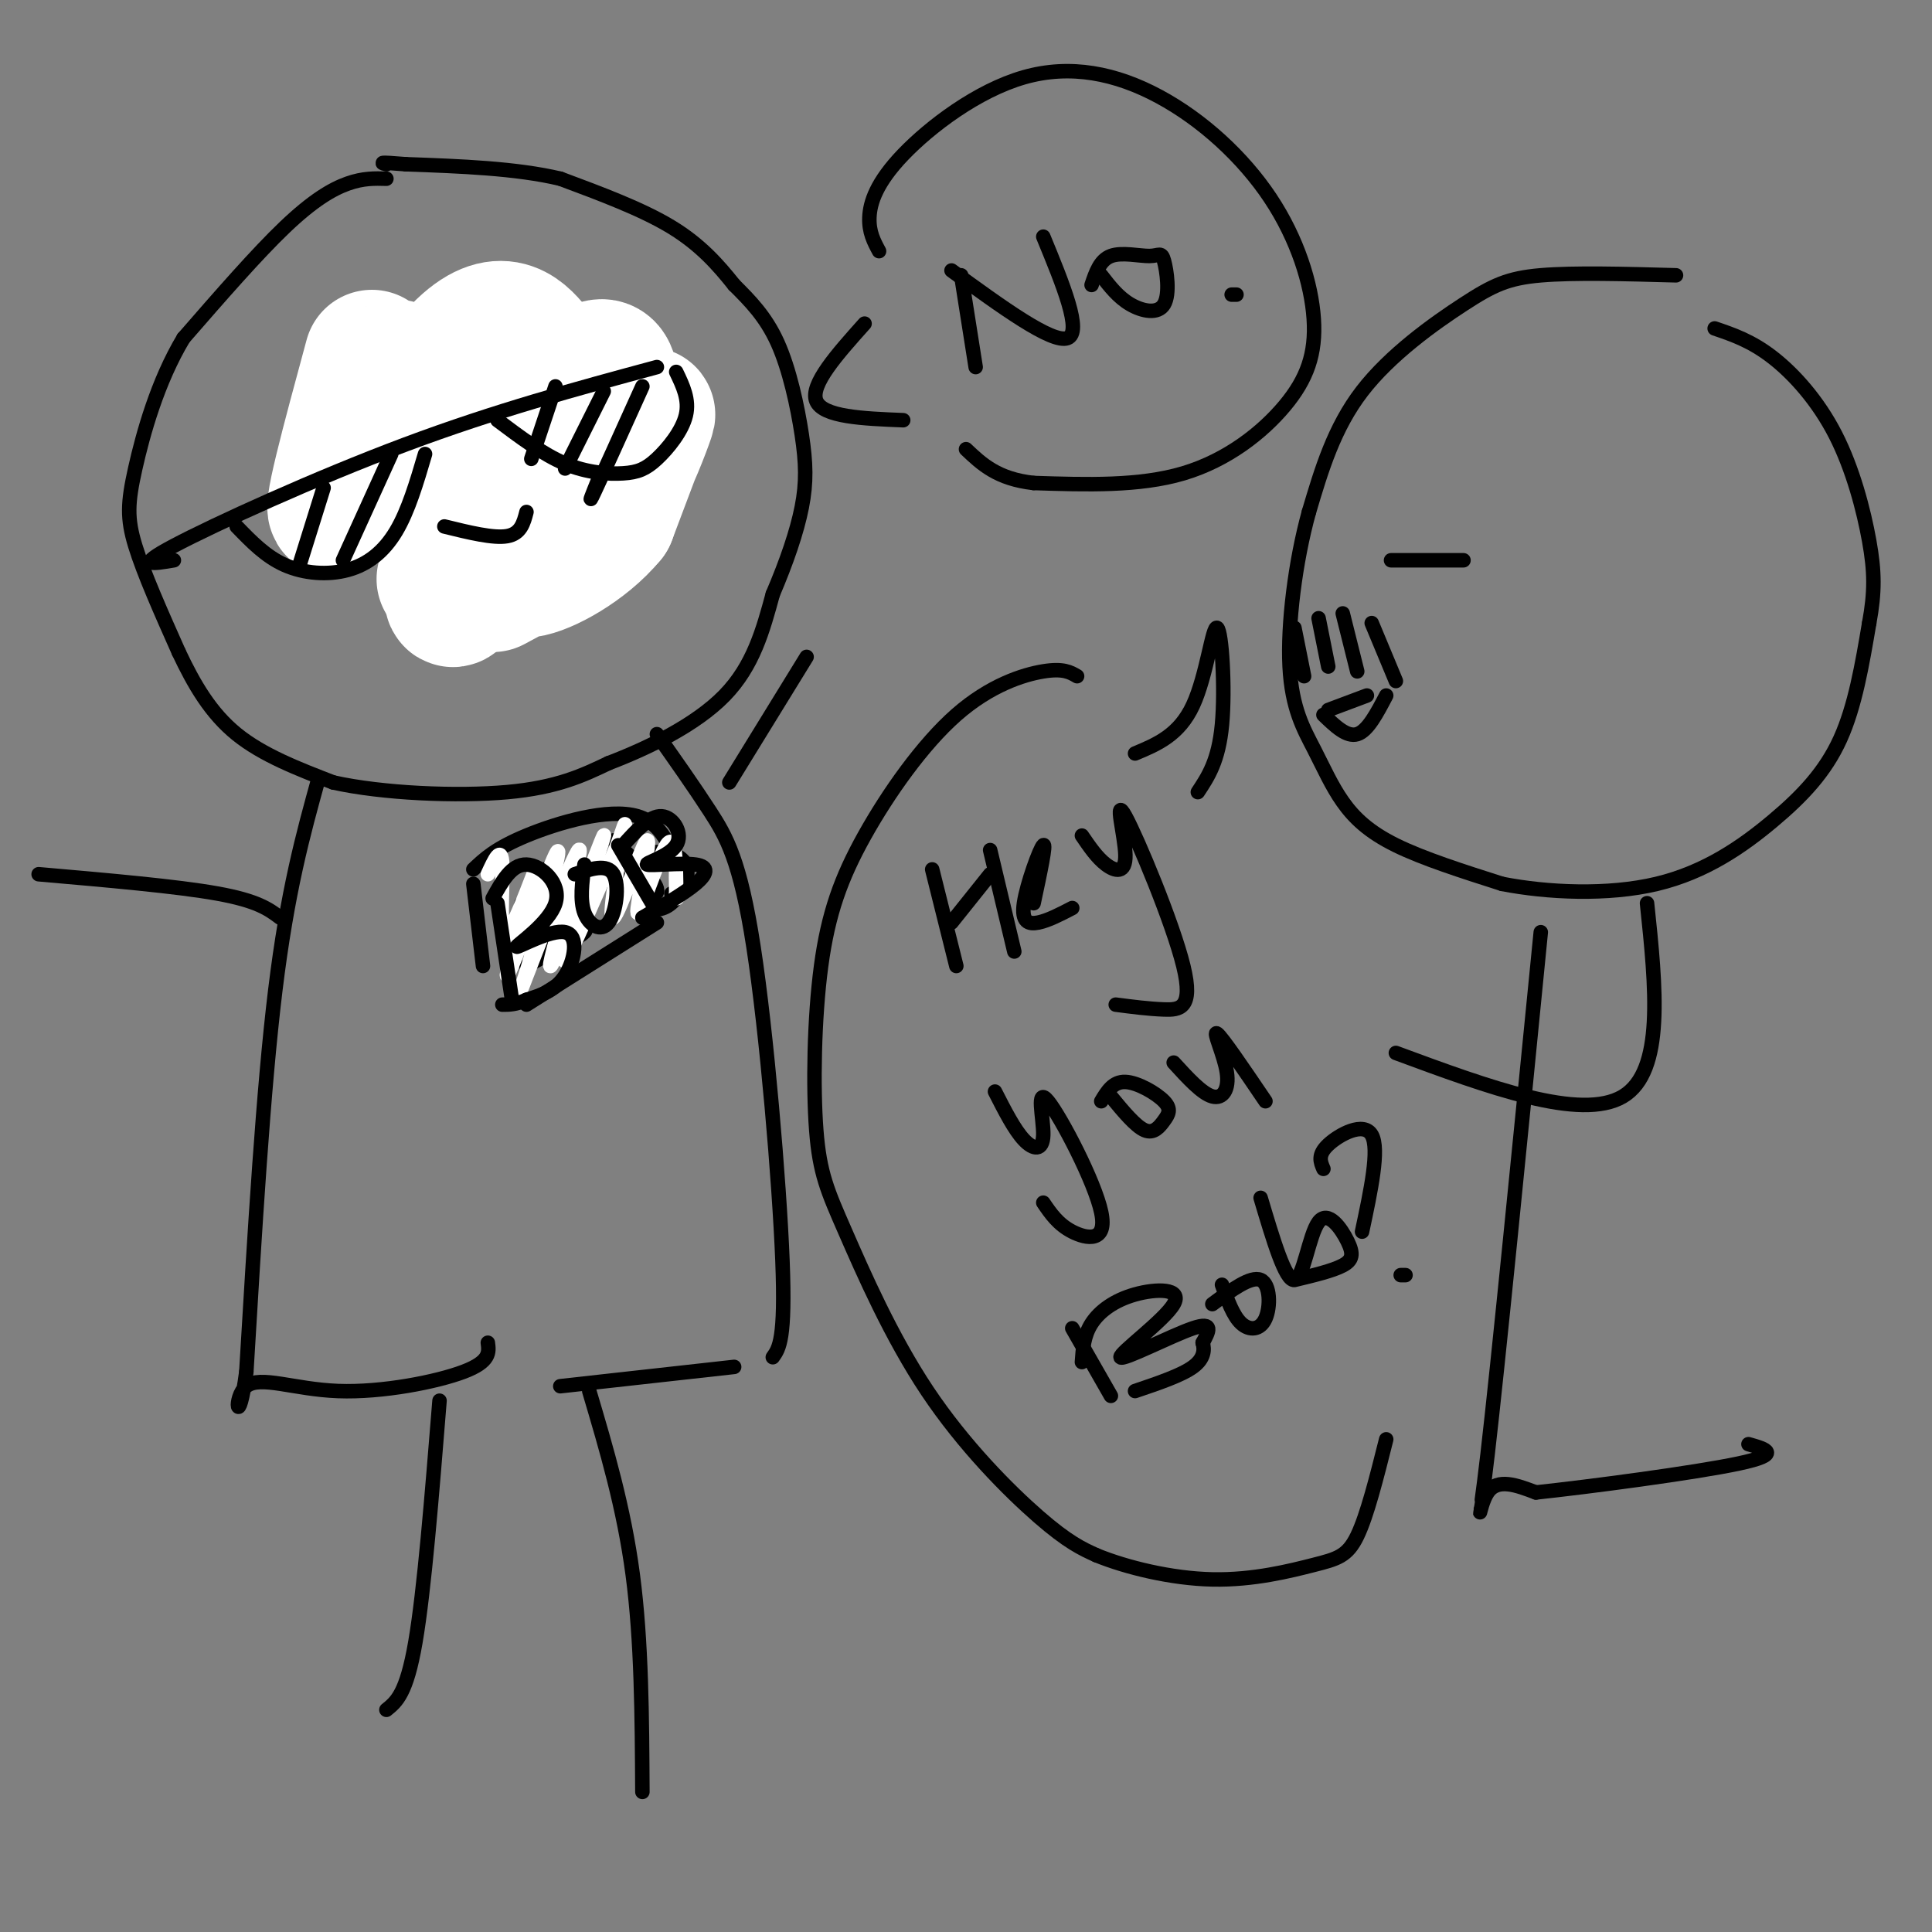 <svg viewBox='0 0 400 400' version='1.1' xmlns='http://www.w3.org/2000/svg' xmlns:xlink='http://www.w3.org/1999/xlink'><rect x="0" y="0" width="400" height="400" fill="#808080" stroke="none"/><g fill='none' stroke='#000000' stroke-width='3' stroke-linecap='round' stroke-linejoin='round'><path d='M80,37c-2.400,-0.067 -4.800,-0.133 -8,1c-3.200,1.133 -7.200,3.467 -13,9c-5.800,5.533 -13.400,14.267 -21,23'/><path d='M38,70c-5.405,8.976 -8.417,19.917 -10,27c-1.583,7.083 -1.738,10.310 0,16c1.738,5.690 5.369,13.845 9,22'/><path d='M37,135c3.178,6.756 6.622,12.644 12,17c5.378,4.356 12.689,7.178 20,10'/><path d='M69,162c10.178,2.267 25.622,2.933 36,2c10.378,-0.933 15.689,-3.467 21,-6'/><path d='M126,158c8.156,-3.111 18.044,-7.889 24,-14c5.956,-6.111 7.978,-13.556 10,-21'/><path d='M160,123c2.855,-6.681 4.992,-12.884 6,-18c1.008,-5.116 0.887,-9.147 0,-15c-0.887,-5.853 -2.539,-13.530 -5,-19c-2.461,-5.470 -5.730,-8.735 -9,-12'/><path d='M152,59c-3.267,-4.089 -6.933,-8.311 -13,-12c-6.067,-3.689 -14.533,-6.844 -23,-10'/><path d='M116,37c-9.167,-2.167 -20.583,-2.583 -32,-3'/><path d='M84,34c-6.000,-0.500 -5.000,-0.250 -4,0'/><path d='M347,57c-10.583,-0.292 -21.167,-0.583 -28,0c-6.833,0.583 -9.917,2.042 -16,6c-6.083,3.958 -15.167,10.417 -21,18c-5.833,7.583 -8.417,16.292 -11,25'/><path d='M271,106c-2.842,10.231 -4.447,23.308 -4,32c0.447,8.692 2.944,13.000 5,17c2.056,4.000 3.669,7.692 6,11c2.331,3.308 5.380,6.231 11,9c5.620,2.769 13.810,5.385 22,8'/><path d='M311,183c9.400,1.831 21.901,2.408 32,0c10.099,-2.408 17.796,-7.802 24,-13c6.204,-5.198 10.915,-10.199 14,-17c3.085,-6.801 4.542,-15.400 6,-24'/><path d='M387,129c1.183,-6.466 1.142,-10.630 0,-17c-1.142,-6.370 -3.384,-14.946 -7,-22c-3.616,-7.054 -8.604,-12.587 -13,-16c-4.396,-3.413 -8.198,-4.707 -12,-6'/><path d='M268,130c0.000,0.000 2.000,10.000 2,10'/><path d='M273,128c0.000,0.000 2.000,10.000 2,10'/><path d='M278,127c0.000,0.000 3.000,12.000 3,12'/><path d='M284,129c0.000,0.000 5.000,12.000 5,12'/><path d='M288,116c0.000,0.000 15.000,0.000 15,0'/><path d='M275,147c0.000,0.000 8.000,-3.000 8,-3'/><path d='M274,148c2.417,2.333 4.833,4.667 7,4c2.167,-0.667 4.083,-4.333 6,-8'/><path d='M319,193c-4.422,44.711 -8.844,89.422 -11,108c-2.156,18.578 -2.044,11.022 0,8c2.044,-3.022 6.022,-1.511 10,0'/><path d='M318,309c10.800,-1.156 32.800,-4.044 42,-6c9.200,-1.956 5.600,-2.978 2,-4'/><path d='M341,187c1.833,17.417 3.667,34.833 -5,40c-8.667,5.167 -27.833,-1.917 -47,-9'/><path d='M193,180c0.000,0.000 5.000,20.000 5,20'/><path d='M197,191c0.000,0.000 8.000,-10.000 8,-10'/><path d='M205,176c0.000,0.000 5.000,21.000 5,21'/><path d='M214,187c1.345,-6.292 2.690,-12.583 2,-12c-0.690,0.583 -3.417,8.042 -4,12c-0.583,3.958 0.976,4.417 3,4c2.024,-0.417 4.512,-1.708 7,-3'/><path d='M224,173c1.559,2.288 3.117,4.575 5,6c1.883,1.425 4.090,1.987 4,-2c-0.090,-3.987 -2.478,-12.522 0,-8c2.478,4.522 9.821,22.102 12,31c2.179,8.898 -0.806,9.114 -4,9c-3.194,-0.114 -6.597,-0.557 -10,-1'/><path d='M206,226c2.014,3.952 4.027,7.903 6,10c1.973,2.097 3.904,2.338 4,-1c0.096,-3.338 -1.644,-10.256 1,-7c2.644,3.256 9.674,16.684 11,23c1.326,6.316 -3.050,5.519 -6,4c-2.950,-1.519 -4.475,-3.759 -6,-6'/><path d='M230,227c2.561,3.102 5.123,6.204 7,7c1.877,0.796 3.070,-0.715 4,-2c0.930,-1.285 1.596,-2.346 0,-4c-1.596,-1.654 -5.456,-3.901 -8,-4c-2.544,-0.099 -3.772,1.951 -5,4'/><path d='M243,220c2.923,3.202 5.845,6.405 8,7c2.155,0.595 3.542,-1.417 3,-5c-0.542,-3.583 -3.012,-8.738 -2,-8c1.012,0.738 5.506,7.369 10,14'/><path d='M222,275c0.000,0.000 8.000,14.000 8,14'/><path d='M224,282c0.189,-2.744 0.379,-5.489 2,-8c1.621,-2.511 4.675,-4.789 9,-6c4.325,-1.211 9.922,-1.356 8,2c-1.922,3.356 -11.364,10.211 -11,11c0.364,0.789 10.532,-4.489 15,-6c4.468,-1.511 3.234,0.744 2,3'/><path d='M249,278c0.400,1.356 0.400,3.244 -2,5c-2.400,1.756 -7.200,3.378 -12,5'/><path d='M253,266c1.155,3.226 2.310,6.452 4,8c1.690,1.548 3.917,1.417 5,-1c1.083,-2.417 1.024,-7.119 -1,-8c-2.024,-0.881 -6.012,2.060 -10,5'/><path d='M261,248c2.566,8.630 5.132,17.260 7,17c1.868,-0.260 3.037,-9.410 5,-12c1.963,-2.590 4.721,1.380 6,4c1.279,2.620 1.080,3.892 -1,5c-2.080,1.108 -6.040,2.054 -10,3'/><path d='M274,242c-0.622,-1.444 -1.244,-2.889 1,-5c2.244,-2.111 7.356,-4.889 9,-2c1.644,2.889 -0.178,11.444 -2,20'/><path d='M291,264c0.000,0.000 -1.000,0.000 -1,0'/><path d='M223,140c-1.427,-0.837 -2.855,-1.674 -7,-1c-4.145,0.674 -11.009,2.858 -18,9c-6.991,6.142 -14.110,16.242 -19,25c-4.890,8.758 -7.550,16.173 -9,27c-1.450,10.827 -1.690,25.067 -1,34c0.690,8.933 2.309,12.559 6,21c3.691,8.441 9.455,21.696 17,33c7.545,11.304 16.870,20.658 23,26c6.130,5.342 9.065,6.671 12,8'/><path d='M227,322c6.144,2.520 15.502,4.820 24,5c8.498,0.180 16.134,-1.759 21,-3c4.866,-1.241 6.962,-1.783 9,-6c2.038,-4.217 4.019,-12.108 6,-20'/><path d='M235,156c4.565,-1.905 9.131,-3.810 12,-10c2.869,-6.190 4.042,-16.667 5,-16c0.958,0.667 1.702,12.476 1,20c-0.702,7.524 -2.851,10.762 -5,14'/><path d='M70,98c-1.896,-4.704 -3.791,-9.408 -2,-13c1.791,-3.592 7.270,-6.074 10,-7c2.730,-0.926 2.712,-0.298 4,2c1.288,2.298 3.881,6.265 5,10c1.119,3.735 0.763,7.236 -3,10c-3.763,2.764 -10.932,4.790 -14,4c-3.068,-0.790 -2.034,-4.395 -1,-8'/><path d='M127,75c-1.632,-0.044 -3.265,-0.087 -4,2c-0.735,2.087 -0.573,6.305 0,9c0.573,2.695 1.557,3.866 4,5c2.443,1.134 6.346,2.232 9,2c2.654,-0.232 4.061,-1.793 5,-5c0.939,-3.207 1.411,-8.059 -1,-10c-2.411,-1.941 -7.706,-0.970 -13,0'/><path d='M106,100c-4.945,2.207 -9.891,4.414 -12,9c-2.109,4.586 -1.383,11.552 2,14c3.383,2.448 9.422,0.378 13,-2c3.578,-2.378 4.694,-5.063 6,-8c1.306,-2.937 2.802,-6.125 1,-8c-1.802,-1.875 -6.901,-2.438 -12,-3'/><path d='M98,105c0.000,0.000 -2.000,16.000 -2,16'/><path d='M105,103c0.000,0.000 -5.000,18.000 -5,18'/><path d='M107,105c0.000,0.000 -4.000,18.000 -4,18'/><path d='M110,107c0.000,0.000 -5.000,18.000 -5,18'/><path d='M66,161c-3.250,11.750 -6.500,23.500 -9,44c-2.500,20.500 -4.250,49.750 -6,79'/><path d='M51,284c-1.681,12.796 -2.884,5.285 0,3c2.884,-2.285 9.853,0.654 19,1c9.147,0.346 20.470,-1.901 26,-4c5.530,-2.099 5.265,-4.049 5,-6'/><path d='M98,183c0.000,0.000 2.000,17.000 2,17'/><path d='M98,180c2.292,-2.173 4.583,-4.345 11,-7c6.417,-2.655 16.958,-5.792 23,-4c6.042,1.792 7.583,8.512 8,12c0.417,3.488 -0.292,3.744 -1,4'/><path d='M109,208c0.000,0.000 27.000,-17.000 27,-17'/><path d='M108,187c-0.654,3.147 -1.309,6.293 0,4c1.309,-2.293 4.581,-10.027 5,-11c0.419,-0.973 -2.015,4.814 -1,6c1.015,1.186 5.478,-2.228 8,-3c2.522,-0.772 3.102,1.100 1,4c-2.102,2.900 -6.886,6.829 -8,8c-1.114,1.171 1.443,-0.414 4,-2'/><path d='M117,193c2.044,-0.622 5.156,-1.178 4,0c-1.156,1.178 -6.578,4.089 -12,7'/><path d='M123,178c2.711,3.667 5.422,7.333 6,7c0.578,-0.333 -0.978,-4.667 -3,-6c-2.022,-1.333 -4.511,0.333 -7,2'/><path d='M127,174c4.249,4.015 8.497,8.029 9,10c0.503,1.971 -2.741,1.898 -4,0c-1.259,-1.898 -0.533,-5.622 2,-7c2.533,-1.378 6.874,-0.409 8,2c1.126,2.409 -0.964,6.260 -3,8c-2.036,1.740 -4.018,1.370 -6,1'/><path d='M136,152c3.821,5.411 7.643,10.821 11,16c3.357,5.179 6.250,10.125 9,28c2.750,17.875 5.357,48.679 6,65c0.643,16.321 -0.679,18.161 -2,20'/><path d='M151,162c0.000,0.000 16.000,-26.000 16,-26'/><path d='M58,190c-2.333,-1.750 -4.667,-3.500 -13,-5c-8.333,-1.500 -22.667,-2.750 -37,-4'/></g>
<g fill='none' stroke='#ffffff' stroke-width='3' stroke-linecap='round' stroke-linejoin='round'><path d='M101,181c1.409,-3.066 2.818,-6.132 3,-2c0.182,4.132 -0.863,15.464 1,14c1.863,-1.464 6.633,-15.722 6,-13c-0.633,2.722 -6.671,22.425 -6,22c0.671,-0.425 8.049,-20.979 10,-25c1.951,-4.021 -1.524,8.489 -5,21'/><path d='M110,198c-1.824,6.274 -3.886,11.458 -1,4c2.886,-7.458 10.718,-27.559 11,-26c0.282,1.559 -6.986,24.779 -6,24c0.986,-0.779 10.227,-25.556 11,-27c0.773,-1.444 -6.922,20.445 -8,25c-1.078,4.555 4.461,-8.222 10,-21'/><path d='M127,177c2.250,-5.530 2.876,-8.856 2,-4c-0.876,4.856 -3.254,17.892 -2,17c1.254,-0.892 6.140,-15.713 7,-16c0.860,-0.287 -2.307,13.961 -2,15c0.307,1.039 4.088,-11.132 6,-14c1.912,-2.868 1.956,3.566 2,10'/><path d='M140,185c0.333,1.667 0.167,0.833 0,0'/></g>
<g fill='none' stroke='#000000' stroke-width='3' stroke-linecap='round' stroke-linejoin='round'><path d='M103,187c0.000,0.000 3.000,20.000 3,20'/><path d='M102,186c1.959,-3.550 3.917,-7.100 7,-7c3.083,0.100 7.290,3.850 6,8c-1.290,4.150 -8.078,8.700 -8,9c0.078,0.300 7.021,-3.650 10,-3c2.979,0.650 1.994,5.900 0,9c-1.994,3.100 -4.997,4.050 -8,5'/><path d='M109,207c-2.167,1.000 -3.583,1.000 -5,1'/><path d='M121,179c-0.488,3.702 -0.976,7.405 0,10c0.976,2.595 3.417,4.083 5,2c1.583,-2.083 2.310,-7.738 1,-10c-1.310,-2.262 -4.655,-1.131 -8,0'/><path d='M128,175c0.000,0.000 7.000,12.000 7,12'/><path d='M129,175c2.783,-3.088 5.566,-6.177 8,-6c2.434,0.177 4.520,3.619 3,6c-1.520,2.381 -6.644,3.700 -6,4c0.644,0.300 7.058,-0.419 10,0c2.942,0.419 2.412,1.977 0,4c-2.412,2.023 -6.706,4.512 -11,7'/><path d='M116,287c0.000,0.000 36.000,-4.000 36,-4'/><path d='M91,290c-1.583,19.667 -3.167,39.333 -5,50c-1.833,10.667 -3.917,12.333 -6,14'/><path d='M122,288c3.583,12.083 7.167,24.167 9,38c1.833,13.833 1.917,29.417 2,45'/><path d='M76,94c0.365,-3.879 0.730,-7.758 2,-8c1.270,-0.242 3.446,3.152 3,6c-0.446,2.848 -3.515,5.150 -5,4c-1.485,-1.150 -1.388,-5.752 1,-8c2.388,-2.248 7.066,-2.144 6,0c-1.066,2.144 -7.876,6.327 -10,6c-2.124,-0.327 0.438,-5.163 3,-10'/><path d='M76,84c1.600,-2.514 4.102,-3.797 6,-3c1.898,0.797 3.194,3.676 2,6c-1.194,2.324 -4.879,4.094 -7,5c-2.121,0.906 -2.679,0.947 -3,0c-0.321,-0.947 -0.406,-2.883 1,-4c1.406,-1.117 4.302,-1.416 6,-1c1.698,0.416 2.200,1.547 1,3c-1.200,1.453 -4.100,3.226 -7,5'/><path d='M131,83c1.002,-0.945 2.003,-1.890 3,-1c0.997,0.890 1.988,3.614 1,4c-0.988,0.386 -3.956,-1.567 -4,-3c-0.044,-1.433 2.834,-2.347 3,-1c0.166,1.347 -2.381,4.956 -4,6c-1.619,1.044 -2.309,-0.478 -3,-2'/><path d='M127,86c0.500,-0.667 3.250,-1.333 6,-2'/><path d='M179,67c-5.667,6.333 -11.333,12.667 -10,16c1.333,3.333 9.667,3.667 18,4'/><path d='M182,52c-1.063,-1.971 -2.125,-3.942 -2,-7c0.125,-3.058 1.438,-7.203 7,-13c5.562,-5.797 15.374,-13.245 25,-16c9.626,-2.755 19.068,-0.818 28,4c8.932,4.818 17.355,12.518 23,21c5.645,8.482 8.513,17.748 9,25c0.487,7.252 -1.407,12.491 -6,18c-4.593,5.509 -11.884,11.288 -21,14c-9.116,2.712 -20.058,2.356 -31,2'/><path d='M214,100c-7.500,-0.833 -10.750,-3.917 -14,-7'/><path d='M199,57c0.000,0.000 3.000,19.000 3,19'/><path d='M197,56c10.417,7.583 20.833,15.167 24,14c3.167,-1.167 -0.917,-11.083 -5,-21'/><path d='M228,57c1.752,2.268 3.504,4.537 6,6c2.496,1.463 5.735,2.121 7,0c1.265,-2.121 0.556,-7.022 0,-9c-0.556,-1.978 -0.957,-1.032 -3,-1c-2.043,0.032 -5.726,-0.848 -8,0c-2.274,0.848 -3.137,3.424 -4,6'/><path d='M256,61c0.000,0.000 -1.000,0.000 -1,0'/></g>
<g fill='none' stroke='#ffffff' stroke-width='28' stroke-linecap='round' stroke-linejoin='round'><path d='M77,74c-4.709,17.342 -9.418,34.684 -7,31c2.418,-3.684 11.963,-28.393 12,-29c0.037,-0.607 -9.433,22.889 -8,24c1.433,1.111 13.771,-20.162 22,-28c8.229,-7.838 12.351,-2.239 15,1c2.649,3.239 3.824,4.120 5,5'/><path d='M116,78c1.447,2.599 2.566,6.598 2,13c-0.566,6.402 -2.816,15.207 -3,12c-0.184,-3.207 1.697,-18.428 -2,-15c-3.697,3.428 -12.971,25.504 -17,33c-4.029,7.496 -2.812,0.411 2,-10c4.812,-10.411 13.219,-24.149 17,-28c3.781,-3.851 2.938,2.185 -1,9c-3.938,6.815 -10.969,14.407 -18,22'/><path d='M96,114c-4.176,5.580 -5.617,8.530 -2,3c3.617,-5.530 12.293,-19.541 19,-29c6.707,-9.459 11.446,-14.366 13,-11c1.554,3.366 -0.078,15.005 0,20c0.078,4.995 1.867,3.345 4,-1c2.133,-4.345 4.609,-11.384 4,-10c-0.609,1.384 -4.305,11.192 -8,21'/><path d='M126,107c-4.940,6.015 -13.291,10.551 -17,11c-3.709,0.449 -2.778,-3.189 2,-9c4.778,-5.811 13.402,-13.795 16,-14c2.598,-0.205 -0.829,7.370 -6,13c-5.171,5.630 -12.085,9.315 -19,13'/></g>
<g fill='none' stroke='#000000' stroke-width='3' stroke-linecap='round' stroke-linejoin='round'><path d='M36,116c-4.178,0.711 -8.356,1.422 0,-3c8.356,-4.422 29.244,-13.978 48,-21c18.756,-7.022 35.378,-11.511 52,-16'/><path d='M49,109c3.018,3.125 6.036,6.250 10,8c3.964,1.750 8.875,2.125 13,1c4.125,-1.125 7.464,-3.750 10,-8c2.536,-4.250 4.268,-10.125 6,-16'/><path d='M103,87c4.719,3.544 9.439,7.088 14,9c4.561,1.912 8.965,2.193 12,2c3.035,-0.193 4.702,-0.860 7,-3c2.298,-2.140 5.228,-5.754 6,-9c0.772,-3.246 -0.614,-6.123 -2,-9'/><path d='M115,80c0.000,0.000 -5.000,15.000 -5,15'/><path d='M125,81c0.000,0.000 -8.000,16.000 -8,16'/><path d='M133,80c-4.250,9.417 -8.500,18.833 -10,22c-1.500,3.167 -0.250,0.083 1,-3'/><path d='M67,101c0.000,0.000 -5.000,16.000 -5,16'/><path d='M81,94c0.000,0.000 -10.000,22.000 -10,22'/><path d='M92,109c5.083,1.250 10.167,2.500 13,2c2.833,-0.500 3.417,-2.750 4,-5'/></g>
</svg>